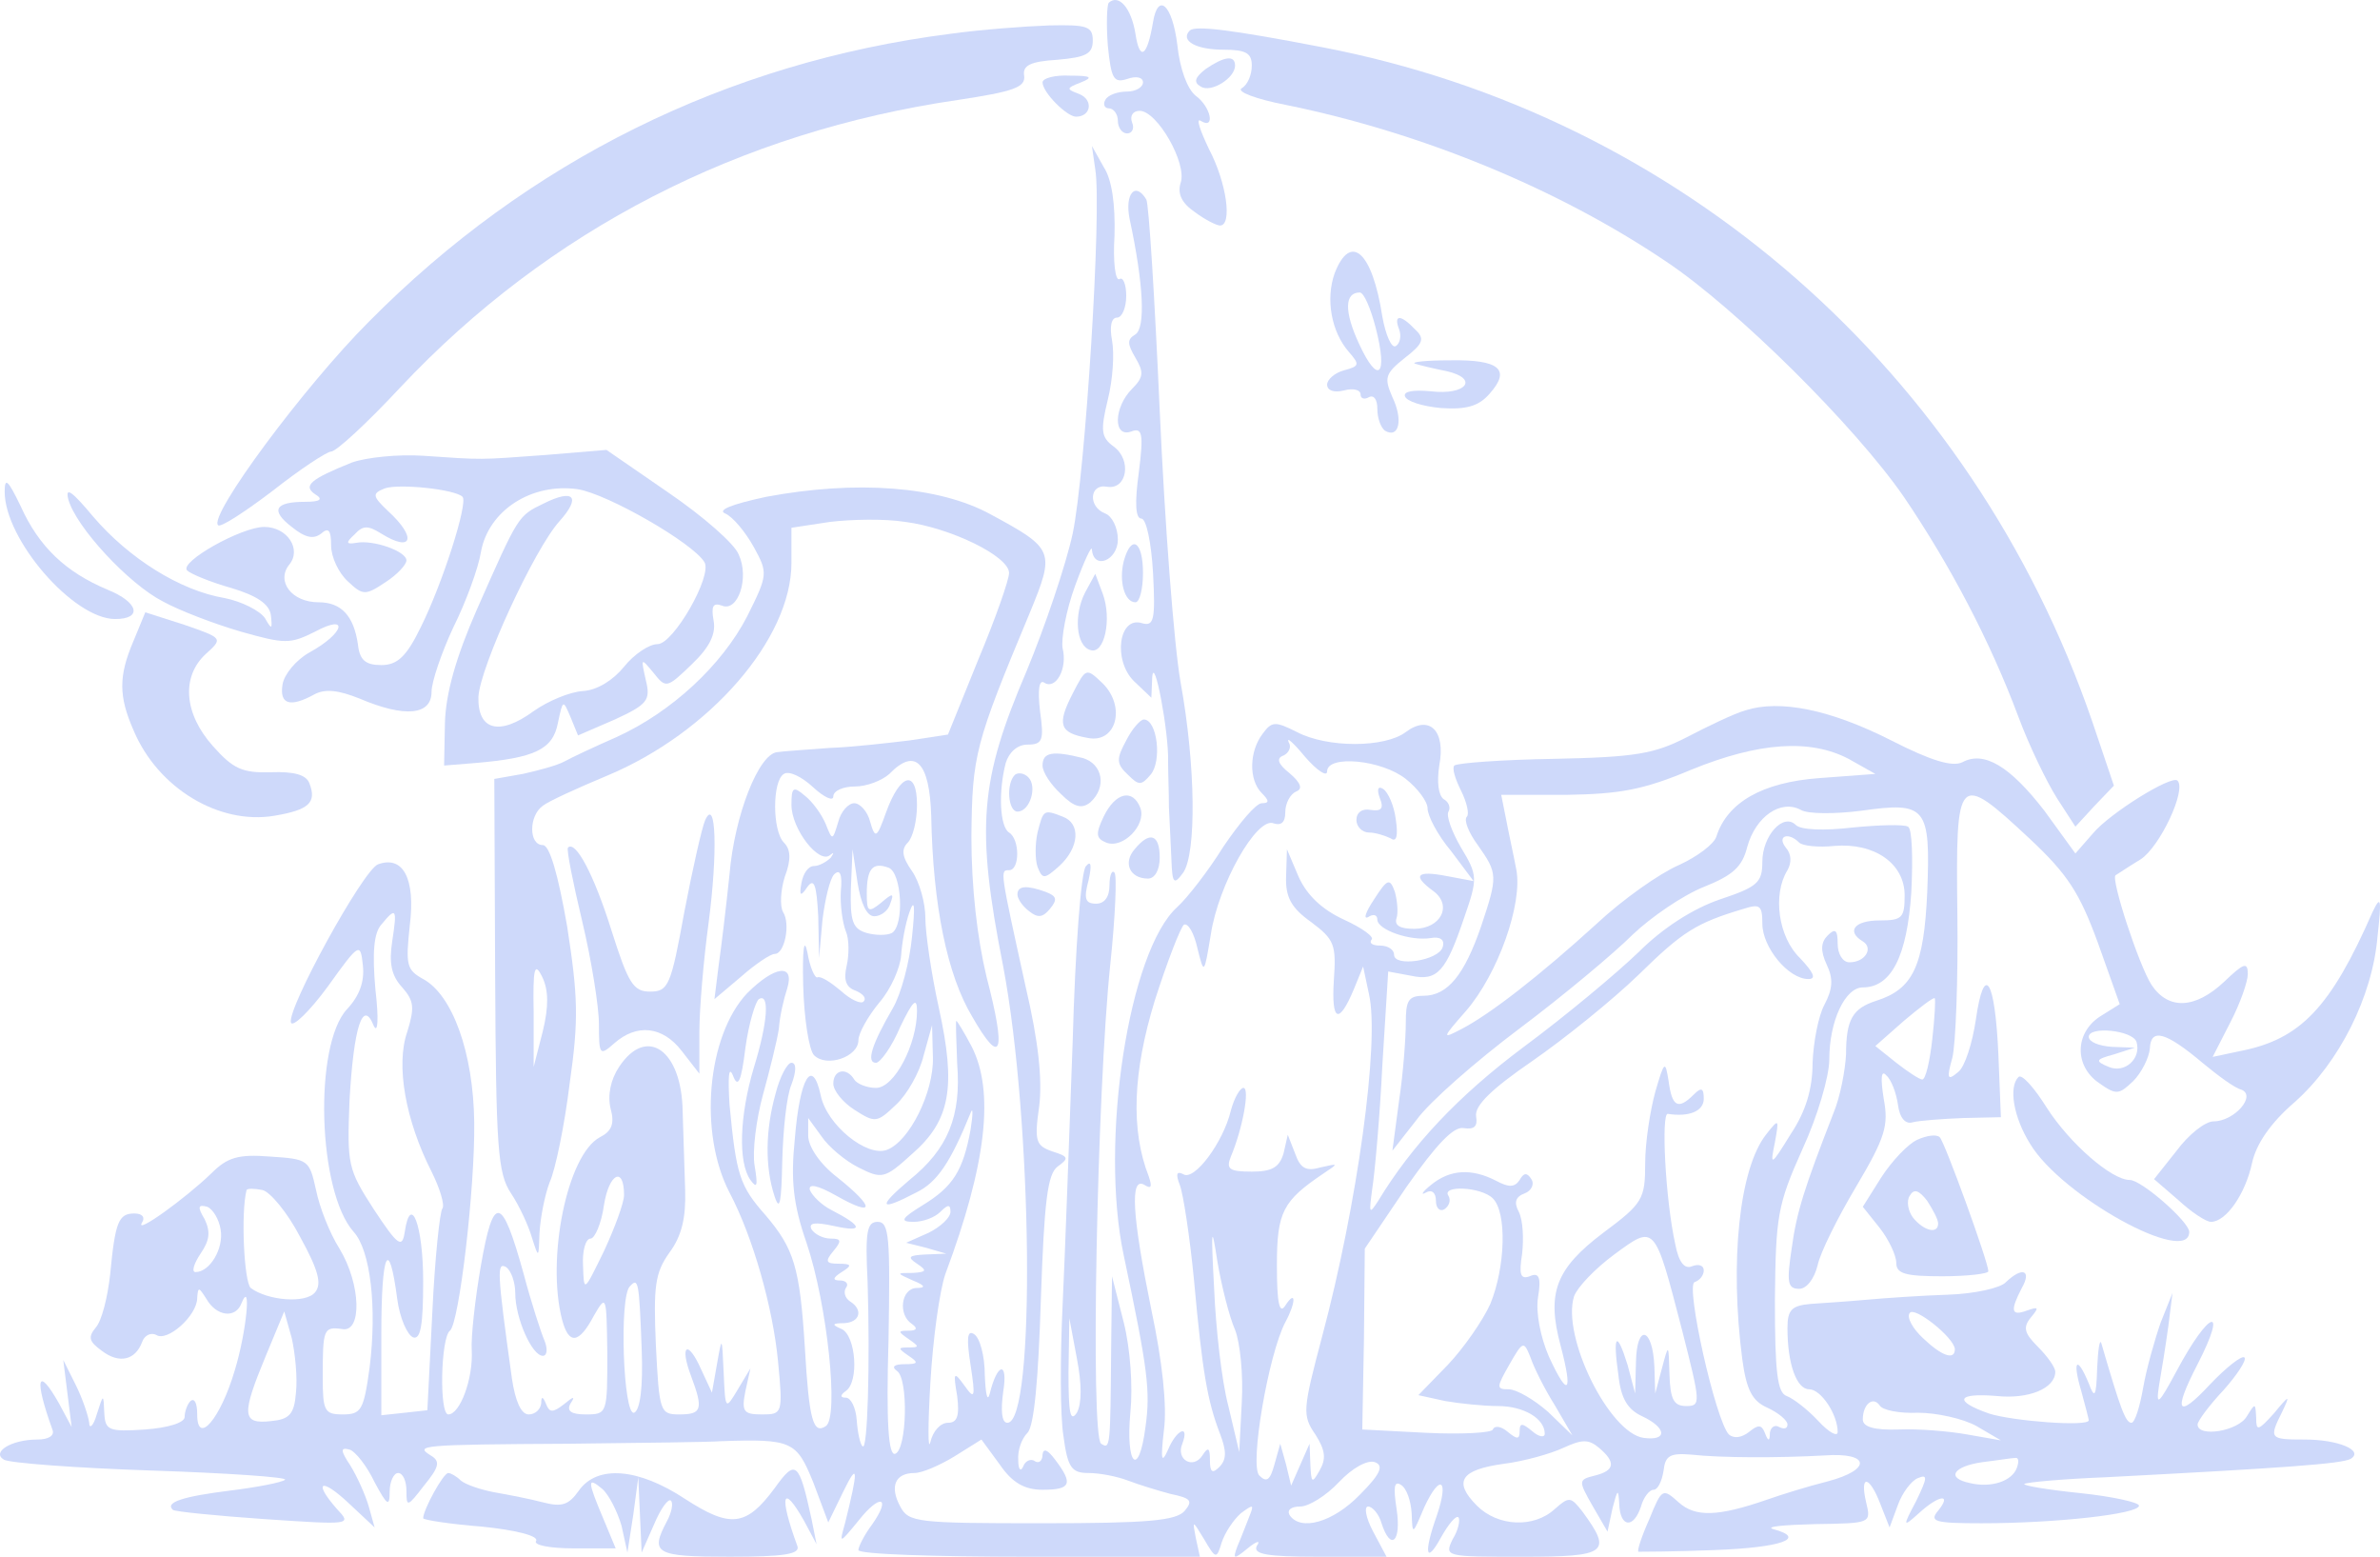 <?xml version="1.0" encoding="UTF-8" standalone="no"?>
<svg
   version="1.0"
   width="284.352pt"
   height="185.936pt"
   viewBox="0 0 284.352 185.936"
   preserveAspectRatio="xMidYMid"
   id="svg30"
   sodipodi:docname="animal-explorer-logo.svg"
   inkscape:version="1.4.2 (f4327f4, 2025-05-13)"
   xmlns:inkscape="http://www.inkscape.org/namespaces/inkscape"
   xmlns:sodipodi="http://sodipodi.sourceforge.net/DTD/sodipodi-0.dtd"
   xmlns="http://www.w3.org/2000/svg"
   xmlns:svg="http://www.w3.org/2000/svg">
  <sodipodi:namedview
     id="namedview1"
     pagecolor="#505050"
     bordercolor="#eeeeee"
     borderopacity="1"
     inkscape:showpageshadow="0"
     inkscape:pageopacity="0"
     inkscape:pagecheckerboard="0"
     inkscape:deskcolor="#505050"
     inkscape:document-units="pt"
     inkscape:zoom="0.7795038"
     inkscape:cx="5.7729033"
     inkscape:cy="49.390395"
     inkscape:window-width="1920"
     inkscape:window-height="991"
     inkscape:window-x="1911"
     inkscape:window-y="-9"
     inkscape:window-maximized="1"
     inkscape:current-layer="svg30" />
  <defs
     id="defs30" />
  <g
     transform="matrix(0.1,0,0,-0.1,-0.441,193.936)"
     fill="#000000"
     stroke="none"
     id="g30"
     style="fill:#ced9fa;fill-opacity:1">
    <path
       d="m 1329,1936 c -2,-3 -3,-25 -1,-51 4,-40 7,-45 23,-40 11,4 19,2 19,-4 0,-6 -9,-11 -19,-11 -11,0 -23,-4 -26,-10 -3,-5 -1,-10 4,-10 6,0 11,-7 11,-15 0,-8 5,-15 11,-15 6,0 9,6 6,13 -3,8 1,14 9,14 21,0 57,-63 49,-86 -4,-13 1,-24 17,-35 12,-9 26,-16 30,-16 15,0 8,51 -13,91 -11,23 -16,38 -10,34 18,-11 12,17 -6,30 -10,8 -19,32 -22,61 -6,48 -23,63 -29,27 -7,-42 -16,-47 -21,-14 -5,31 -20,48 -32,37 z"
       id="path1"
       style="fill:#ced9fa;fill-opacity:1" />
    <path
       d="M 1140,1899 C 873,1865 635,1747 445,1555 368,1478 253,1323 265,1312 c 3,-3 32,16 65,41 33,26 65,47 70,47 6,0 43,34 83,77 177,188 405,305 666,343 66,10 81,15 79,29 -2,12 7,17 40,19 34,3 42,7 42,23 0,17 -7,19 -52,18 -29,-1 -82,-5 -118,-10 z"
       id="path2"
       style="fill:#ced9fa;fill-opacity:1" />
    <path
       d="m 1426,1903 c -12,-12 7,-23 40,-23 27,0 34,-4 34,-19 0,-11 -5,-23 -12,-27 -7,-4 17,-13 53,-20 162,-33 325,-100 454,-187 84,-56 226,-197 284,-281 55,-81 103,-172 137,-263 13,-35 34,-78 46,-97 l 22,-34 23,25 23,24 -26,77 c -144,418 -492,723 -920,805 -109,21 -151,26 -158,20 z"
       id="path3"
       style="fill:#ced9fa;fill-opacity:1" />
    <path
       d="m 1445,1857 c -13,-10 -15,-16 -6,-21 12,-8 41,10 41,25 0,13 -13,11 -35,-4 z"
       id="path4"
       style="fill:#ced9fa;fill-opacity:1" />
    <path
       d="m 1250,1841 c 0,-12 29,-41 40,-41 18,0 21,20 4,27 -16,6 -16,7 2,14 15,6 12,8 -13,8 -18,1 -33,-3 -33,-8 z"
       id="path5"
       style="fill:#ced9fa;fill-opacity:1" />
    <path
       d="m 1313,1737 c 8,-48 -12,-364 -27,-435 -8,-37 -33,-111 -55,-164 -56,-131 -61,-186 -28,-353 35,-185 39,-545 5,-545 -7,0 -8,15 -5,37 6,37 -7,35 -16,-2 -3,-11 -5,-1 -6,22 0,23 -6,45 -13,49 -8,5 -9,-5 -4,-37 6,-39 5,-42 -7,-25 -13,18 -14,17 -9,-12 3,-24 0,-32 -11,-32 -9,0 -18,-10 -21,-23 -3,-12 -3,20 0,71 3,52 11,110 18,130 49,131 59,218 31,272 -9,17 -17,30 -18,30 -1,0 0,-23 1,-51 5,-63 -11,-102 -57,-139 -39,-33 -36,-38 8,-15 25,12 41,36 65,95 3,8 3,-1 0,-20 -9,-49 -21,-68 -57,-90 -26,-16 -28,-20 -11,-20 11,0 25,5 32,12 9,9 12,9 12,0 0,-7 -12,-18 -26,-25 l -27,-12 24,-6 24,-7 -25,-1 c -20,-1 -22,-3 -10,-11 12,-8 12,-10 -5,-11 -20,0 -20,0 0,-9 15,-6 16,-9 4,-9 -18,-1 -22,-32 -5,-43 7,-5 6,-8 -4,-8 -13,0 -13,-1 0,-10 13,-9 13,-10 0,-10 -13,0 -13,-1 0,-10 12,-8 12,-10 -5,-10 -12,0 -16,-3 -9,-8 14,-9 12,-94 -2,-99 -8,-3 -11,36 -8,137 2,121 1,140 -13,140 -13,0 -15,-12 -12,-72 3,-97 0,-203 -6,-196 -3,2 -6,17 -7,31 -1,15 -7,27 -13,27 -7,0 -7,3 0,8 16,11 12,66 -5,74 -12,5 -12,7 3,7 19,1 23,16 7,26 -6,4 -8,11 -5,16 4,5 0,9 -7,9 -9,0 -9,3 2,10 13,8 12,10 -4,10 -15,0 -16,3 -6,15 10,12 10,15 -3,15 -9,0 -19,5 -23,11 -4,8 4,9 27,4 36,-8 34,0 -3,19 -12,6 -23,17 -26,24 -2,8 9,6 32,-7 46,-26 46,-14 1,22 -21,16 -35,37 -35,50 v 21 l 16,-22 c 8,-12 28,-29 44,-37 28,-14 31,-14 64,16 46,40 53,80 32,175 -9,41 -16,89 -16,107 0,18 -7,43 -16,56 -12,17 -13,26 -5,34 6,6 11,26 11,45 0,43 -20,38 -37,-9 -11,-31 -13,-32 -19,-11 -3,12 -12,22 -19,22 -7,0 -16,-10 -19,-22 -7,-23 -7,-23 -15,-3 -5,12 -16,27 -25,34 -14,12 -16,10 -16,-11 0,-29 33,-71 46,-60 5,4 5,3 1,-3 -5,-5 -14,-10 -20,-10 -7,0 -13,-9 -15,-20 -3,-16 -1,-17 7,-5 8,11 11,3 13,-35 l 1,-50 4,45 c 3,25 9,50 14,55 7,7 10,0 8,-20 -1,-16 2,-38 6,-48 4,-9 4,-28 1,-41 -4,-17 -1,-26 11,-30 9,-4 13,-9 9,-13 -3,-3 -15,2 -27,13 -12,10 -24,18 -28,16 -3,-1 -9,12 -12,30 -4,19 -6,3 -5,-39 1,-40 7,-78 13,-84 15,-15 53,-2 53,18 0,8 11,28 25,45 14,16 25,42 26,56 1,15 5,38 10,52 6,17 7,8 3,-30 -3,-30 -13,-68 -23,-85 -25,-43 -32,-65 -20,-65 5,0 19,19 29,43 15,31 20,36 20,19 0,-40 -27,-92 -49,-92 -11,0 -23,5 -26,10 -9,15 -25,12 -25,-5 0,-8 11,-22 25,-31 25,-16 27,-16 50,6 13,12 28,38 33,59 l 10,36 1,-39 c 1,-41 -28,-100 -55,-110 -24,-9 -72,30 -79,65 -10,46 -25,22 -31,-52 -5,-49 -2,-78 14,-124 25,-74 39,-209 23,-219 -15,-10 -20,7 -25,94 -6,96 -13,118 -47,158 -31,35 -35,48 -43,132 -2,33 -1,47 4,35 6,-16 10,-8 15,33 4,29 12,55 16,58 13,8 11,-27 -6,-82 -17,-57 -19,-113 -4,-134 8,-11 9,-7 5,17 -3,17 2,56 10,85 8,29 17,65 19,79 1,15 6,36 10,48 9,30 -15,27 -48,-6 -48,-51 -58,-167 -21,-238 28,-53 52,-138 58,-202 6,-62 5,-63 -19,-63 -22,0 -25,3 -20,28 l 6,27 -15,-25 c -15,-25 -15,-25 -17,20 -2,44 -2,44 -8,10 l -6,-34 -13,28 c -16,36 -26,29 -12,-8 15,-40 13,-46 -14,-46 -23,0 -24,3 -28,83 -3,70 -1,86 16,110 15,20 20,42 19,75 -1,26 -2,68 -3,94 -1,73 -43,103 -76,53 -10,-15 -14,-34 -10,-50 5,-18 1,-27 -13,-34 -39,-21 -64,-145 -45,-218 8,-30 20,-29 38,5 15,26 15,24 16,-45 0,-72 0,-73 -26,-73 -17,0 -23,4 -18,13 6,9 4,9 -8,-1 -13,-10 -17,-10 -21,0 -4,10 -6,10 -6,1 -1,-7 -7,-13 -15,-13 -9,0 -16,16 -20,43 -18,129 -18,139 -7,133 6,-4 11,-18 11,-31 0,-30 20,-75 33,-75 5,0 6,8 2,18 -4,9 -16,46 -25,80 -26,94 -36,96 -51,10 -7,-40 -12,-86 -11,-101 2,-34 -14,-77 -28,-77 -11,0 -9,92 2,100 11,9 30,170 29,249 -1,83 -26,152 -61,171 -20,11 -21,17 -16,64 7,56 -8,84 -38,73 -18,-7 -109,-173 -104,-189 2,-6 22,13 44,43 38,53 39,53 42,25 2,-19 -4,-36 -19,-52 -40,-43 -35,-218 8,-266 20,-22 28,-90 19,-162 -7,-51 -10,-56 -32,-56 -22,0 -24,4 -24,45 0,57 1,60 23,57 24,-5 23,53 -3,96 -12,19 -24,50 -28,70 -8,36 -9,37 -55,40 -38,3 -51,-1 -70,-20 -31,-30 -92,-74 -83,-59 4,6 1,11 -9,11 -19,0 -23,-10 -29,-73 -3,-27 -10,-55 -17,-63 -10,-12 -8,-17 7,-28 21,-16 40,-11 48,10 3,9 11,12 17,9 13,-9 49,23 49,44 1,14 2,13 11,-1 12,-21 35,-24 42,-5 12,29 6,-34 -8,-80 -17,-58 -45,-91 -45,-53 0,13 -3,20 -8,16 -4,-4 -7,-13 -7,-19 0,-7 -20,-13 -47,-15 -44,-3 -48,-1 -49,20 -1,23 -1,23 -9,-2 -4,-14 -9,-18 -9,-10 -1,8 -8,29 -16,45 l -15,30 5,-40 5,-40 -15,28 c -26,46 -30,30 -8,-31 3,-7 -4,-12 -18,-12 -31,0 -55,-15 -40,-24 6,-4 86,-10 176,-13 91,-3 163,-8 160,-11 -3,-3 -33,-9 -66,-13 -56,-7 -78,-14 -68,-23 2,-2 51,-7 109,-11 104,-7 105,-7 87,12 -29,33 -19,38 14,7 l 31,-29 -7,25 c -4,14 -14,36 -22,49 -12,18 -12,22 -1,19 7,-2 21,-20 30,-39 15,-28 18,-30 18,-11 0,12 5,22 10,22 6,0 10,-10 10,-21 0,-20 1,-20 21,6 18,22 20,29 8,36 -19,12 -14,13 166,14 88,1 169,2 180,3 86,3 91,0 111,-49 l 18,-48 18,37 c 18,37 18,26 2,-38 -7,-25 -7,-25 16,3 26,33 40,29 16,-5 -9,-12 -16,-26 -16,-30 0,-5 92,-8 204,-8 h 204 l -5,23 c -4,21 -4,21 10,-2 14,-24 15,-24 21,-4 4,12 14,27 23,35 15,11 16,11 10,-4 -4,-10 -10,-26 -14,-35 -6,-16 -5,-17 12,-3 11,9 16,10 11,3 -5,-10 12,-13 74,-13 h 81 l -16,30 c -9,17 -11,30 -6,30 5,0 13,-9 16,-20 11,-34 24,-22 18,17 -4,26 -3,34 5,29 7,-4 12,-19 13,-34 1,-27 1,-26 15,7 19,41 30,34 15,-10 -16,-45 -13,-59 5,-26 9,16 18,27 21,24 2,-3 0,-15 -7,-26 -10,-21 -9,-21 84,-21 101,0 107,5 71,54 -14,18 -16,18 -33,3 -25,-23 -68,-21 -93,4 -29,29 -19,43 32,50 24,3 56,12 71,19 22,10 30,11 43,0 20,-17 19,-27 -5,-33 -20,-5 -20,-6 -3,-36 l 18,-31 6,28 c 6,23 7,24 8,5 1,-28 17,-30 26,-3 3,11 10,20 15,20 5,0 10,10 12,23 2,18 8,21 33,19 36,-4 105,-4 159,-1 55,4 57,-17 4,-31 -24,-6 -56,-16 -73,-22 -58,-20 -85,-21 -105,-3 -19,17 -20,17 -35,-20 -9,-20 -15,-38 -13,-39 2,0 42,0 91,2 80,3 111,14 70,25 -10,3 12,5 50,6 67,1 67,1 61,26 -8,34 4,32 17,-2 l 11,-28 10,27 c 5,14 16,29 24,32 12,5 11,0 -2,-27 -17,-32 -16,-32 3,-15 24,22 40,24 23,3 -11,-13 -4,-15 52,-15 88,0 188,11 188,21 0,4 -32,11 -70,15 -39,4 -69,9 -67,11 3,2 47,6 98,8 211,11 282,16 292,22 16,10 -15,23 -55,23 -42,0 -43,1 -27,33 10,21 9,21 -10,-2 -19,-21 -21,-21 -21,-5 -1,18 -1,18 -11,2 -10,-18 -59,-26 -59,-10 0,4 14,23 31,41 16,18 28,36 25,39 -3,3 -22,-12 -41,-32 -39,-42 -45,-34 -15,24 37,72 14,65 -25,-8 -22,-41 -25,-43 -21,-17 3,17 8,48 11,70 l 5,40 -14,-35 c -7,-20 -17,-55 -21,-78 -4,-23 -10,-42 -14,-42 -7,0 -13,16 -36,95 -2,6 -4,-8 -5,-30 -1,-34 -3,-37 -10,-18 -14,34 -20,28 -9,-9 5,-18 9,-34 9,-35 0,-8 -91,-1 -119,8 -43,15 -39,25 9,21 38,-4 70,9 70,29 0,5 -9,18 -21,30 -16,16 -18,23 -8,35 10,12 9,13 -5,8 -19,-7 -20,0 -6,27 12,21 1,26 -19,7 -6,-7 -38,-14 -69,-15 -31,-1 -75,-4 -97,-6 -22,-2 -52,-4 -67,-5 -23,-2 -28,-7 -28,-29 0,-43 11,-73 26,-73 14,0 34,-30 34,-51 0,-6 -10,-1 -23,13 -13,14 -30,27 -38,30 -11,4 -14,28 -14,114 1,101 3,114 33,181 18,39 32,87 32,107 0,46 19,86 40,86 34,0 53,37 58,114 2,40 1,76 -4,78 -5,3 -35,2 -66,-1 -34,-4 -62,-3 -68,3 -15,15 -40,-13 -40,-44 0,-25 -6,-30 -51,-45 -32,-11 -68,-34 -97,-63 -26,-25 -87,-76 -137,-113 -79,-59 -134,-118 -174,-184 -11,-17 -11,-15 -7,15 3,19 9,85 12,147 l 7,112 27,-5 c 32,-7 42,5 64,70 16,46 16,50 -4,83 -11,19 -18,38 -15,43 3,5 0,12 -6,15 -6,5 -8,20 -5,40 8,42 -12,61 -40,40 -25,-19 -94,-19 -130,0 -26,13 -30,13 -41,-2 -16,-21 -17,-55 -1,-71 9,-9 9,-12 0,-12 -7,0 -27,-24 -46,-52 -18,-29 -43,-61 -55,-72 -58,-52 -93,-280 -64,-416 29,-137 32,-162 26,-205 -8,-62 -24,-46 -18,18 3,30 0,75 -8,107 l -14,55 -1,-85 c -1,-120 -1,-122 -12,-115 -13,8 -5,421 11,573 6,57 8,106 5,109 -3,4 -6,-3 -6,-15 0,-14 -6,-22 -16,-22 -13,0 -15,6 -9,28 4,18 3,24 -3,17 -6,-5 -13,-100 -16,-210 -4,-110 -9,-251 -12,-314 -3,-63 -3,-133 1,-157 5,-38 10,-44 30,-44 13,0 34,-4 47,-9 13,-5 36,-12 51,-16 24,-5 27,-8 17,-20 -10,-12 -44,-15 -171,-15 -149,0 -159,1 -169,20 -13,24 -6,40 17,40 9,0 30,9 48,20 l 32,20 22,-30 c 15,-22 30,-30 51,-30 34,0 37,7 15,36 -9,12 -14,14 -15,6 0,-7 -4,-11 -9,-8 -5,4 -12,0 -14,-6 -3,-7 -6,-4 -6,7 -1,12 4,26 11,33 8,8 13,64 16,159 4,118 8,150 20,159 14,10 13,12 -6,18 -20,7 -22,12 -16,54 4,32 -1,78 -16,142 -31,141 -31,140 -20,140 13,0 13,37 0,45 -11,7 -13,48 -4,83 4,13 14,22 26,22 18,0 20,5 15,40 -3,26 -1,38 5,34 14,-9 28,17 22,41 -2,11 4,45 15,75 11,30 20,49 20,43 2,-25 31,-13 31,12 0,14 -7,28 -15,31 -21,8 -19,36 2,32 24,-4 30,32 8,48 -15,11 -16,19 -7,56 6,24 8,55 5,71 -3,16 -1,27 6,27 6,0 11,12 11,26 0,14 -4,23 -8,20 -5,-3 -8,21 -6,52 1,37 -3,67 -13,82 l -14,25 z m 277,-719 c 0,20 65,14 94,-9 14,-11 26,-27 26,-35 0,-9 12,-32 28,-51 l 27,-36 -32,6 c -36,7 -42,1 -16,-18 23,-17 9,-45 -23,-45 -17,0 -24,4 -21,13 2,6 1,20 -2,31 -6,17 -9,16 -25,-9 -10,-15 -13,-24 -7,-21 6,4 11,3 11,-3 0,-12 39,-26 64,-22 11,2 17,-2 14,-11 -5,-16 -58,-24 -58,-9 0,6 -7,11 -17,11 -9,0 -13,3 -10,7 4,3 -11,14 -33,24 -26,12 -44,29 -54,51 l -14,33 -1,-32 c -1,-25 6,-38 30,-55 28,-21 30,-27 27,-70 -3,-49 6,-53 24,-10 l 11,27 7,-33 c 13,-57 -14,-252 -56,-409 -23,-87 -24,-94 -8,-117 12,-19 13,-29 5,-43 -9,-16 -10,-15 -11,7 l -1,25 -11,-25 -11,-25 -6,25 -7,25 -7,-25 c -5,-18 -9,-22 -18,-13 -12,12 11,145 31,183 13,24 13,40 0,20 -7,-11 -10,3 -10,48 0,64 7,77 56,110 18,12 18,12 -4,7 -17,-5 -24,-1 -30,16 l -9,23 -5,-22 c -5,-17 -14,-22 -38,-22 -27,0 -31,3 -25,18 14,33 23,82 15,82 -4,0 -11,-12 -15,-27 -9,-38 -44,-85 -57,-76 -8,4 -9,0 -4,-13 4,-10 12,-62 17,-114 10,-110 16,-144 31,-183 8,-21 8,-31 -1,-40 -8,-8 -11,-6 -11,8 0,15 -2,17 -9,6 -11,-17 -32,-5 -24,14 9,24 -7,17 -17,-7 -8,-18 -9,-12 -5,23 4,29 -2,83 -15,144 -23,113 -26,160 -8,149 8,-5 9,-2 5,10 -22,56 -19,125 7,210 15,47 31,88 35,91 5,2 12,-10 16,-28 8,-32 8,-32 16,16 9,60 55,141 75,133 9,-3 14,1 14,13 0,11 6,22 13,25 8,3 6,10 -8,22 -14,11 -16,18 -7,21 6,3 10,10 6,16 -3,7 6,-1 20,-18 14,-16 26,-24 26,-17 z m 564,-85 c 4,-4 23,-6 42,-4 48,4 84,-21 84,-59 0,-27 -3,-30 -30,-30 -30,0 -40,-13 -20,-25 13,-8 3,-25 -16,-25 -8,0 -14,10 -14,22 0,17 -3,19 -12,10 -8,-8 -9,-18 -1,-35 8,-17 7,-29 -3,-48 -7,-13 -13,-44 -14,-69 0,-31 -8,-58 -26,-85 -24,-39 -25,-39 -19,-10 5,28 5,29 -10,10 -33,-41 -44,-154 -29,-269 5,-37 12,-50 30,-58 13,-6 24,-15 24,-20 0,-5 -4,-6 -10,-3 -5,3 -10,0 -11,-7 0,-10 -2,-11 -6,0 -4,10 -8,10 -19,1 -9,-7 -18,-8 -24,-3 -16,17 -52,178 -41,182 6,2 11,8 11,14 0,6 -6,8 -14,5 -9,-4 -16,5 -20,26 -12,54 -17,157 -9,156 25,-4 43,3 43,18 0,13 -3,14 -12,5 -19,-19 -26,-14 -30,16 -4,25 -5,25 -16,-13 -6,-22 -12,-60 -12,-85 0,-43 -3,-48 -50,-83 -57,-43 -68,-72 -51,-135 15,-57 9,-63 -14,-13 -10,23 -16,53 -13,71 4,24 1,30 -10,25 -11,-4 -13,2 -9,27 2,18 1,40 -4,50 -6,11 -4,18 7,22 8,3 12,11 8,17 -5,8 -9,8 -14,-1 -6,-9 -13,-9 -28,-1 -29,15 -55,14 -78,-5 -10,-8 -13,-13 -6,-9 7,4 12,0 12,-10 0,-9 5,-13 10,-10 6,4 8,11 5,16 -9,13 39,11 53,-3 17,-17 15,-82 -3,-126 -9,-20 -32,-53 -51,-73 l -35,-36 32,-7 c 17,-3 46,-6 63,-6 31,0 56,-15 56,-33 0,-5 -7,-4 -15,3 -12,10 -15,10 -15,0 0,-10 -3,-10 -14,-1 -8,7 -16,8 -18,3 -1,-4 -37,-6 -79,-4 l -77,4 2,108 1,108 50,74 c 36,51 56,72 68,70 13,-2 17,2 15,14 -2,13 19,33 67,66 39,27 96,73 127,103 53,52 69,62 126,79 19,6 22,4 22,-18 0,-28 31,-66 55,-66 10,0 6,8 -10,25 -26,25 -33,76 -15,105 5,9 5,19 -2,27 -11,14 3,19 16,6 z M 1049,845 c 8,0 17,7 19,15 5,13 3,13 -11,1 -15,-12 -17,-11 -17,11 0,30 7,38 26,31 16,-6 19,-69 4,-78 -6,-3 -19,-3 -30,0 -17,5 -20,14 -19,53 l 2,47 6,-40 c 4,-25 11,-40 20,-40 z M 473,815 c -4,-26 -1,-41 12,-55 14,-16 15,-24 6,-53 -14,-40 -2,-106 29,-167 10,-20 16,-40 13,-44 -3,-3 -9,-59 -12,-123 l -6,-118 -27,-3 -28,-3 v 97 c 0,98 9,118 19,42 3,-23 12,-43 19,-46 9,-3 12,15 12,67 0,67 -15,106 -22,59 -3,-20 -8,-17 -37,27 -31,48 -32,53 -29,130 5,88 16,122 29,89 5,-10 6,9 2,43 -4,44 -2,68 7,78 18,22 19,19 13,-20 z M 750,512 c 0,-9 -11,-39 -24,-67 -24,-49 -24,-50 -25,-17 -1,17 3,32 9,32 5,0 13,18 16,40 6,38 24,47 24,12 z M 363,462 c 22,-40 26,-56 18,-66 -11,-14 -57,-10 -77,5 -8,7 -12,90 -5,117 1,2 9,2 19,0 9,-2 30,-27 45,-56 z m -95,9 c 4,-23 -13,-51 -30,-51 -5,0 -2,10 6,22 11,16 12,26 5,41 -9,15 -8,18 3,15 7,-3 14,-15 16,-27 z M 1480,351 c 6,-15 10,-54 8,-87 l -3,-59 -13,55 c -8,30 -15,93 -17,140 -4,74 -3,78 4,32 5,-29 14,-65 21,-81 z m 534,0 c 22,-87 23,-91 5,-91 -15,0 -19,8 -20,38 -1,37 -1,37 -9,7 l -8,-30 -1,32 c -2,47 -21,52 -22,6 l -1,-38 -9,34 c -13,42 -18,37 -11,-12 3,-28 11,-41 28,-49 30,-14 31,-30 2,-26 -41,6 -98,121 -83,169 4,11 25,33 48,50 49,36 48,37 81,-90 z M 771,330 c 2,-49 -2,-75 -9,-78 -13,-4 -18,139 -5,151 10,11 11,6 14,-73 z m 1569,-2 c 0,-14 -16,-8 -38,13 -12,11 -20,25 -16,30 5,9 53,-29 54,-43 z M 358,276 c -2,-26 -8,-32 -30,-34 -35,-4 -35,8 -6,78 l 22,53 9,-32 c 4,-18 7,-47 5,-65 z m 933,-24 c -8,-12 -10,0 -10,48 l 1,65 9,-48 c 6,-31 6,-54 0,-65 z m 571,9 21,-36 -29,28 c -17,15 -38,27 -47,27 -15,0 -15,2 1,30 16,28 17,28 25,8 4,-12 17,-38 29,-57 z m 434,-9 c 22,0 54,-7 70,-16 l 29,-17 -40,7 c -22,4 -59,7 -82,6 -29,-1 -43,3 -43,12 0,18 12,28 20,17 3,-6 24,-10 46,-9 z m -667,-98 c -32,-33 -71,-44 -84,-24 -3,6 2,10 13,10 10,0 31,13 46,29 16,17 34,27 43,24 11,-4 7,-14 -18,-39 z m 785,32 c -6,-16 -31,-24 -56,-18 -29,6 -20,20 15,25 17,2 35,5 39,5 4,1 5,-4 2,-12 z"
       id="path6"
       style="fill:#ced9fa;fill-opacity:1" />
    <path
       d="m 1653,986 c 5,-12 2,-16 -11,-14 -10,2 -17,-3 -17,-12 0,-8 7,-15 15,-15 8,0 20,-4 26,-7 7,-5 9,3 6,23 -2,16 -9,32 -15,36 -6,4 -8,0 -4,-11 z"
       id="path7"
       style="fill:#ced9fa;fill-opacity:1" />
    <path
       d="m 1354,1678 c 17,-79 19,-130 7,-138 -10,-6 -10,-11 0,-28 10,-17 10,-23 -4,-37 -22,-22 -23,-59 -1,-51 13,5 15,-2 9,-49 -5,-36 -4,-55 3,-55 6,0 12,-29 14,-65 3,-56 1,-64 -13,-60 -28,9 -35,-44 -10,-69 l 21,-20 1,24 c 2,30 20,-65 19,-100 0,-14 1,-38 1,-55 1,-16 2,-45 3,-63 1,-28 3,-30 14,-15 16,23 15,128 -3,227 -8,45 -19,191 -25,325 -6,134 -13,247 -16,252 -13,22 -26,7 -20,-23 z"
       id="path8"
       style="fill:#ced9fa;fill-opacity:1" />
    <path
       d="m 1599,1613 c -11,-31 -4,-70 17,-94 13,-15 13,-17 -6,-22 -11,-3 -20,-11 -20,-17 0,-7 8,-10 20,-7 11,3 20,1 20,-5 0,-5 5,-6 10,-3 6,3 10,-3 10,-14 0,-11 4,-22 9,-26 17,-10 22,13 9,40 -10,23 -9,28 15,47 22,17 24,23 12,34 -17,18 -26,18 -19,0 3,-8 1,-17 -4,-20 -5,-3 -12,13 -16,35 -12,78 -38,101 -57,52 z m 49,-65 c 15,-58 3,-69 -20,-19 -18,39 -17,61 1,61 5,0 13,-19 19,-42 z"
       id="path9"
       style="fill:#ced9fa;fill-opacity:1" />
    <path
       d="m 1695,1505 c 6,-2 23,-6 38,-9 39,-9 23,-29 -19,-24 -21,2 -33,0 -31,-6 2,-6 21,-12 43,-14 30,-2 45,2 58,17 26,29 12,41 -47,40 -29,0 -47,-2 -42,-4 z"
       id="path10"
       style="fill:#ced9fa;fill-opacity:1" />
    <path
       d="m 425,1387 c -50,-20 -59,-28 -44,-38 10,-6 6,-9 -12,-9 -36,0 -42,-10 -16,-30 16,-13 26,-15 35,-8 9,8 12,4 12,-14 0,-14 9,-33 20,-43 18,-17 21,-17 45,-1 14,9 25,21 25,26 0,11 -40,25 -60,21 -12,-2 -13,0 -2,10 10,11 16,11 32,1 37,-23 43,-5 8,27 -19,18 -19,21 -4,27 17,6 84,-1 93,-10 7,-7 -24,-104 -50,-156 -17,-35 -28,-45 -47,-45 -19,0 -26,6 -28,25 -5,34 -20,50 -47,50 -32,0 -51,25 -35,45 15,18 -2,45 -30,45 -27,0 -102,-42 -92,-52 4,-4 28,-14 53,-21 30,-9 45,-19 47,-32 2,-18 1,-18 -7,-4 -6,9 -28,20 -48,24 -54,9 -115,48 -157,97 -25,30 -34,37 -30,21 9,-33 72,-101 113,-122 20,-11 62,-27 93,-36 53,-15 59,-15 89,0 41,22 35,-2 -7,-25 -16,-9 -30,-26 -32,-38 -4,-24 9,-28 38,-12 13,7 29,5 54,-5 54,-23 86,-20 86,8 0,12 12,47 26,77 15,30 30,71 33,90 9,50 61,83 116,75 36,-6 137,-64 151,-87 10,-16 -37,-98 -56,-98 -10,0 -28,-12 -40,-27 -13,-16 -32,-28 -49,-29 -16,-1 -42,-12 -59,-24 -41,-30 -67,-23 -66,17 2,36 67,177 97,210 26,29 17,39 -19,21 -31,-15 -30,-14 -80,-127 -25,-57 -37,-100 -38,-135 l -1,-51 37,3 c 71,6 93,16 99,48 6,28 6,28 15,7 l 9,-22 44,19 c 39,18 43,23 37,47 -6,27 -6,27 9,9 15,-19 16,-19 46,10 21,20 29,36 26,52 -3,17 -1,22 10,18 19,-8 33,33 20,61 -5,13 -43,46 -84,74 l -74,51 -72,-6 c -82,-6 -74,-6 -147,-1 -30,2 -68,-2 -85,-8 z"
       id="path11"
       style="fill:#ced9fa;fill-opacity:1" />
    <path
       d="m 10,1352 c 0,-57 82,-152 132,-152 33,0 28,20 -9,35 -50,21 -82,51 -104,100 -15,31 -19,35 -19,17 z"
       id="path12"
       style="fill:#ced9fa;fill-opacity:1" />
    <path
       d="m 920,1346 c -42,-9 -59,-16 -49,-20 9,-4 24,-22 34,-40 17,-31 17,-33 -8,-83 -30,-58 -90,-114 -156,-144 -25,-11 -53,-24 -62,-29 -9,-5 -32,-11 -50,-15 l -34,-6 1,-234 c 1,-207 3,-237 19,-261 10,-15 21,-39 25,-53 8,-25 8,-25 9,6 1,17 6,44 12,60 7,15 18,69 24,118 11,77 10,104 -3,188 -11,63 -21,97 -29,97 -17,0 -17,35 0,47 6,5 41,21 77,36 122,51 220,163 220,254 v 42 l 46,7 c 25,3 65,4 90,0 54,-7 124,-41 124,-61 0,-8 -16,-54 -37,-104 l -36,-89 -46,-7 c -25,-3 -68,-8 -96,-9 -27,-2 -56,-4 -62,-5 -22,-2 -51,-75 -57,-146 -4,-39 -10,-88 -13,-109 l -5,-40 32,27 c 17,15 35,27 40,27 12,0 19,36 10,50 -4,7 -3,26 2,42 8,21 7,33 -1,41 -14,14 -14,74 0,82 6,4 21,-3 35,-16 13,-12 24,-17 24,-11 0,7 12,12 26,12 14,0 32,7 41,15 31,32 48,14 50,-50 2,-107 19,-190 49,-240 35,-61 41,-44 17,48 -11,46 -18,106 -18,167 1,98 4,110 70,268 30,73 29,76 -47,117 -62,34 -161,41 -268,21 z M 653,708 642,665 v 65 c -1,53 1,61 10,43 8,-16 8,-36 1,-65 z"
       id="path13"
       style="fill:#ced9fa;fill-opacity:1" />
    <path
       d="m 1347,1269 c -6,-24 1,-49 14,-49 5,0 9,16 9,35 0,38 -14,47 -23,14 z"
       id="path14"
       style="fill:#ced9fa;fill-opacity:1" />
    <path
       d="m 1301,1232 c -14,-27 -11,-64 6,-69 17,-6 26,37 15,67 l -9,24 z"
       id="path15"
       style="fill:#ced9fa;fill-opacity:1" />
    <path
       d="m 164,1174 c -18,-42 -18,-66 0,-107 29,-69 102,-113 168,-102 42,7 51,16 42,39 -4,10 -18,14 -46,13 -34,-1 -45,4 -69,31 -35,39 -38,83 -9,110 21,19 21,19 -25,35 l -47,15 z"
       id="path16"
       style="fill:#ced9fa;fill-opacity:1" />
    <path
       d="m 1286,1111 c -19,-37 -16,-47 18,-53 34,-7 46,37 18,65 -20,19 -20,19 -36,-12 z"
       id="path17"
       style="fill:#ced9fa;fill-opacity:1" />
    <path
       d="m 2090,1091 c -14,-4 -45,-19 -70,-32 -39,-20 -61,-24 -159,-26 -62,-1 -116,-5 -119,-8 -3,-3 1,-16 8,-30 7,-14 10,-28 7,-31 -4,-4 2,-19 13,-34 24,-34 24,-37 4,-97 -20,-58 -40,-83 -69,-83 -18,0 -21,-6 -21,-32 0,-18 -3,-60 -8,-93 l -8,-60 29,37 c 15,21 71,70 123,109 52,39 113,90 135,112 22,21 60,47 85,57 35,14 46,24 52,48 10,36 40,57 64,44 8,-5 41,-5 72,-1 78,11 83,5 79,-97 -4,-89 -17,-116 -61,-130 -28,-9 -36,-22 -36,-64 -1,-19 -7,-51 -15,-70 -35,-90 -44,-118 -50,-162 -6,-40 -5,-48 9,-48 9,0 18,12 22,28 3,15 24,57 46,94 35,59 39,73 33,105 -4,25 -3,35 3,28 6,-5 12,-21 14,-35 2,-16 9,-24 18,-21 8,2 35,4 60,5 l 45,1 -3,75 c -4,90 -17,111 -27,41 -4,-27 -13,-56 -21,-62 -13,-11 -14,-8 -7,17 4,16 7,93 6,172 -2,168 0,170 86,90 46,-43 60,-65 82,-125 l 26,-73 -24,-15 c -30,-20 -30,-59 -1,-79 21,-15 24,-14 41,2 10,10 19,28 20,39 1,25 19,20 64,-18 17,-14 37,-29 45,-31 19,-7 -8,-38 -33,-38 -10,0 -30,-16 -44,-35 l -27,-34 29,-25 c 15,-14 33,-26 39,-26 18,0 41,33 49,70 5,23 22,48 51,73 53,47 93,126 99,198 5,45 4,50 -6,29 -50,-114 -86,-152 -158,-166 l -33,-7 21,41 c 12,23 21,49 21,58 0,15 -5,13 -28,-9 -35,-33 -67,-34 -87,-4 -15,23 -49,127 -43,131 2,1 15,10 30,19 23,15 55,83 44,94 -7,7 -81,-39 -101,-63 l -21,-24 -37,51 c -41,53 -72,72 -98,58 -12,-6 -38,2 -85,26 -73,37 -133,49 -174,36 z m 123,-58 32,-18 -67,-5 c -68,-5 -110,-29 -123,-70 -3,-9 -23,-24 -45,-34 -23,-10 -67,-41 -98,-70 -67,-61 -127,-108 -162,-126 -23,-12 -23,-11 6,22 38,44 68,128 60,169 -3,16 -9,43 -12,59 l -6,30 h 78 c 64,1 92,6 149,30 81,33 142,37 188,13 z m 100,-335 c -3,-27 -8,-48 -12,-48 -3,0 -17,9 -31,20 l -25,20 34,30 c 19,16 36,29 37,27 1,-1 0,-23 -3,-49 z m 244,-3 c 6,-20 -14,-38 -33,-30 -17,7 -16,9 6,15 l 25,8 -27,1 c -16,1 -28,6 -28,12 0,13 52,8 57,-6 z"
       id="path18"
       style="fill:#ced9fa;fill-opacity:1" />
    <path
       d="m 1350,1055 c -12,-22 -12,-28 2,-41 13,-13 16,-13 27,0 14,16 8,66 -8,66 -4,0 -14,-11 -21,-25 z"
       id="path19"
       style="fill:#ced9fa;fill-opacity:1" />
    <path
       d="m 1250,1025 c 0,-8 10,-23 22,-34 16,-16 25,-18 35,-10 20,18 15,46 -9,53 -36,9 -48,7 -48,-9 z"
       id="path20"
       style="fill:#ced9fa;fill-opacity:1" />
    <path
       d="m 1217,1014 c -11,-11 -8,-44 3,-44 15,0 24,30 13,41 -5,5 -12,6 -16,3 z"
       id="path21"
       style="fill:#ced9fa;fill-opacity:1" />
    <path
       d="m 1323,964 c -10,-21 -9,-26 3,-31 20,-8 48,21 41,41 -9,24 -30,19 -44,-10 z"
       id="path22"
       style="fill:#ced9fa;fill-opacity:1" />
    <path
       d="m 847,960 c -4,-9 -15,-58 -25,-110 -16,-88 -19,-95 -41,-95 -20,0 -26,10 -46,73 -21,67 -43,108 -52,99 -2,-2 6,-42 17,-88 11,-46 20,-102 20,-123 0,-37 1,-38 18,-23 27,24 58,21 81,-9 l 21,-27 v 50 c 0,27 5,86 11,130 11,84 9,151 -4,123 z"
       id="path23"
       style="fill:#ced9fa;fill-opacity:1" />
    <path
       d="m 1244,945 c -3,-14 -3,-32 0,-41 6,-15 8,-15 26,1 24,22 26,51 4,59 -23,9 -23,8 -30,-19 z"
       id="path24"
       style="fill:#ced9fa;fill-opacity:1" />
    <path
       d="m 1360,925 c -14,-16 -6,-35 16,-35 8,0 14,10 14,25 0,28 -12,32 -30,10 z"
       id="path25"
       style="fill:#ced9fa;fill-opacity:1" />
    <path
       d="m 1220,871 c 0,-5 6,-14 14,-20 10,-8 16,-8 25,3 9,11 8,15 -5,20 -22,8 -34,8 -34,-3 z"
       id="path26"
       style="fill:#ced9fa;fill-opacity:1" />
    <path
       d="m 931,633 c -12,-43 -13,-87 -1,-123 6,-18 8,-7 9,42 1,37 5,78 11,92 6,16 6,26 0,26 -5,0 -14,-17 -19,-37 z"
       id="path27"
       style="fill:#ced9fa;fill-opacity:1" />
    <path
       d="m 2416,653 c -12,-12 -6,-48 14,-80 38,-63 190,-146 190,-105 0,12 -57,62 -71,62 -22,0 -72,44 -99,86 -15,24 -30,41 -34,37 z"
       id="path28"
       style="fill:#ced9fa;fill-opacity:1" />
    <path
       d="m 2295,578 c -11,-5 -30,-25 -43,-45 l -22,-35 20,-25 c 11,-14 20,-33 20,-42 0,-13 11,-16 55,-16 30,0 55,3 55,6 0,11 -52,154 -58,160 -4,4 -16,2 -27,-3 z m 25,-100 c 0,-13 -17,-9 -30,7 -6,8 -8,20 -4,26 5,9 11,7 21,-6 7,-11 13,-22 13,-27 z"
       id="path29"
       style="fill:#ced9fa;fill-opacity:1" />
    <path
       d="m 930,162 c -34,-46 -53,-48 -107,-13 -56,37 -105,41 -127,10 -12,-17 -20,-20 -43,-14 -15,4 -41,9 -58,12 -16,3 -34,9 -40,14 -5,5 -12,9 -15,9 -6,0 -30,-44 -30,-54 0,-2 32,-7 70,-10 40,-4 68,-11 65,-17 -4,-5 16,-9 45,-9 h 50 l -15,36 c -19,45 -19,50 -1,35 8,-7 18,-27 23,-44 l 7,-32 7,45 6,45 2,-45 2,-45 15,34 c 8,19 17,31 20,28 3,-3 1,-14 -5,-25 -20,-38 -14,-42 75,-42 65,0 85,3 81,13 -22,60 -18,76 8,30 l 15,-28 -6,30 c -15,69 -19,72 -44,37 z"
       id="path30"
       style="fill:#ced9fa;fill-opacity:1" />
  </g>
</svg>
